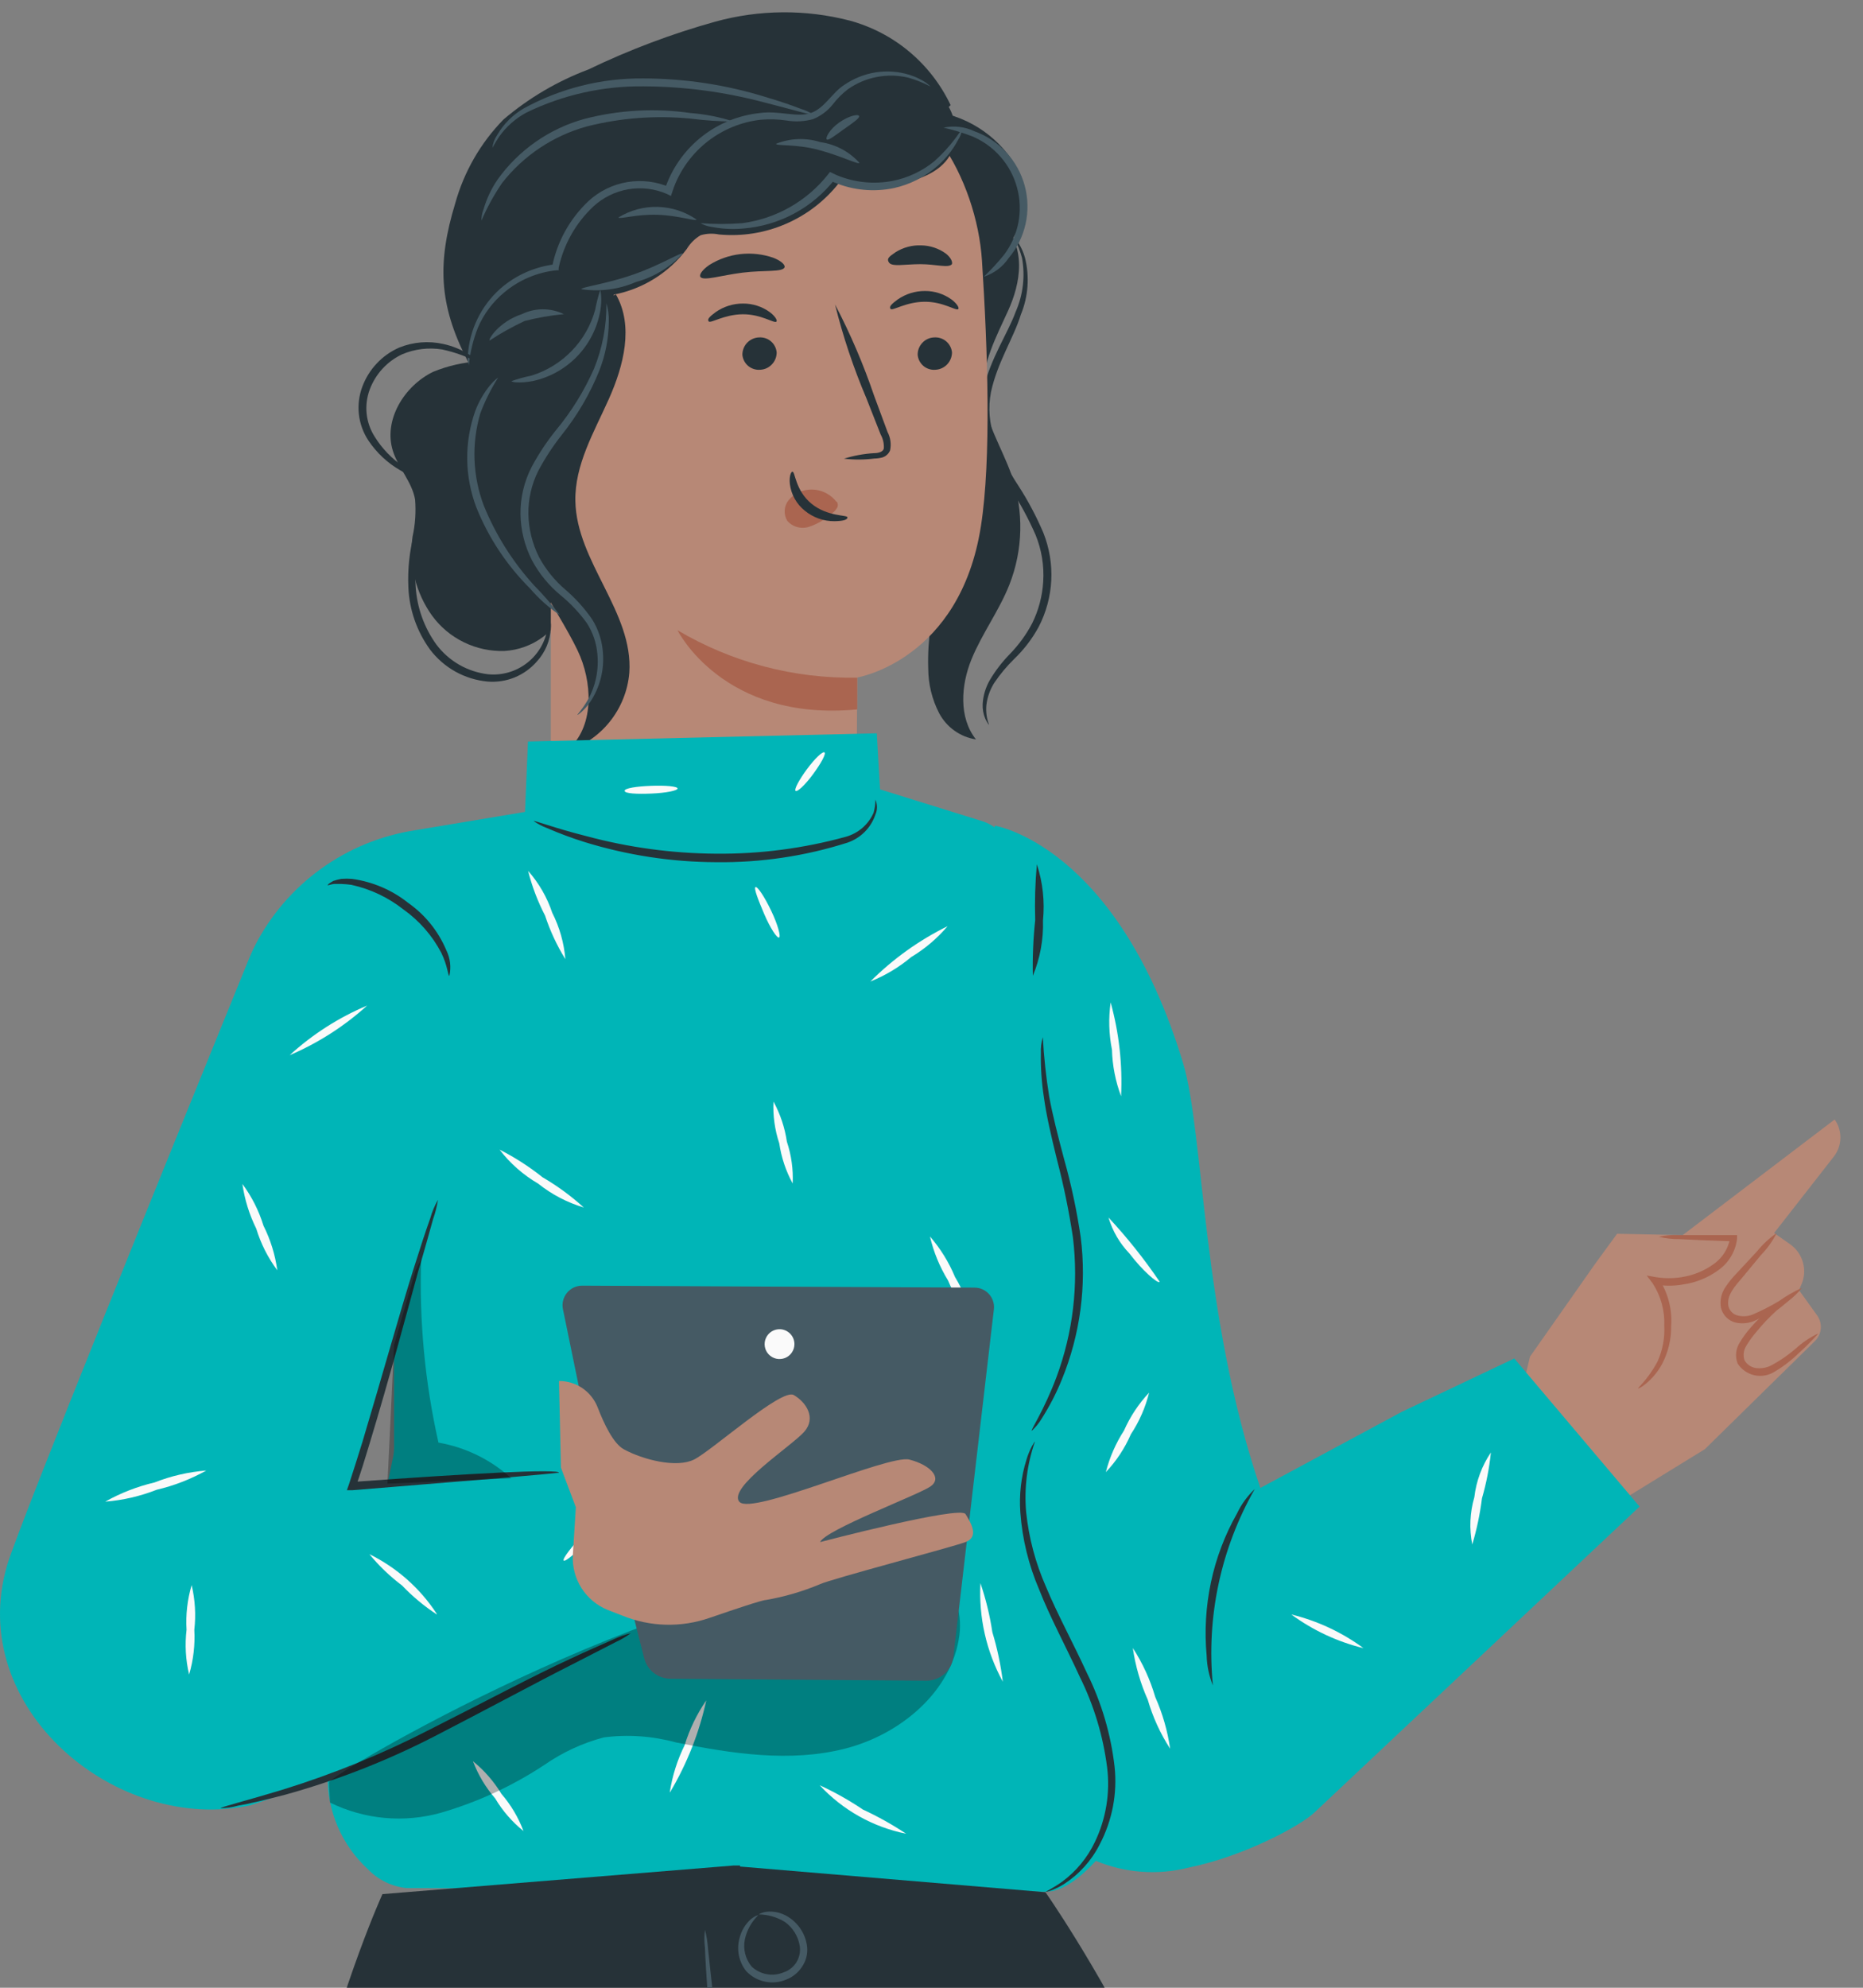 <svg width="45" height="48" viewBox="0 0 45 48" fill="none" xmlns="http://www.w3.org/2000/svg">
<rect x="0" y="0" width="45" height="48" fill="#808080" stroke="none"/>
<path d="M38.534 30.513L36.956 32.761L36.527 34.562L38.134 36.867L41.181 34.994L43.836 32.386C43.92 32.305 43.971 32.197 43.98 32.081C43.989 31.965 43.956 31.849 43.886 31.756L43.454 31.154L43.508 31.028C43.585 30.859 43.6 30.668 43.55 30.488C43.501 30.309 43.391 30.152 43.238 30.045L42.853 29.775L44.294 27.931C44.394 27.804 44.45 27.648 44.454 27.486C44.458 27.324 44.409 27.165 44.315 27.034L40.645 29.825L39.06 29.793L38.534 30.513Z" fill="#B78876"/>
<path d="M43.525 31.1C43.385 31.273 43.214 31.418 43.021 31.529C42.824 31.668 42.614 31.789 42.394 31.889C42.248 31.954 42.086 31.972 41.929 31.939C41.842 31.919 41.761 31.875 41.698 31.811C41.634 31.747 41.59 31.667 41.569 31.579C41.538 31.406 41.577 31.227 41.677 31.082C41.757 30.961 41.849 30.847 41.951 30.744L42.437 30.221C42.575 30.05 42.736 29.9 42.916 29.775C42.816 29.97 42.688 30.15 42.534 30.308L42.081 30.855C41.908 31.057 41.699 31.284 41.749 31.54C41.762 31.597 41.791 31.649 41.834 31.69C41.876 31.731 41.929 31.759 41.987 31.77C42.107 31.798 42.234 31.787 42.347 31.738C42.56 31.646 42.767 31.54 42.967 31.421C43.142 31.296 43.329 31.189 43.525 31.1Z" fill="#AA6550"/>
<path d="M43.921 32.199C43.921 32.199 43.759 32.397 43.453 32.671C43.277 32.844 43.081 32.995 42.869 33.121C42.797 33.167 42.717 33.199 42.633 33.214C42.55 33.23 42.464 33.228 42.38 33.21C42.297 33.192 42.218 33.158 42.148 33.109C42.078 33.06 42.018 32.999 41.972 32.927C41.939 32.842 41.927 32.751 41.937 32.66C41.947 32.57 41.979 32.483 42.03 32.408C42.107 32.28 42.196 32.159 42.296 32.048C42.456 31.863 42.635 31.695 42.829 31.547C42.998 31.396 43.197 31.283 43.413 31.216C43.255 31.37 43.088 31.515 42.912 31.648C42.737 31.806 42.575 31.977 42.426 32.16C42.337 32.262 42.258 32.371 42.188 32.487C42.153 32.539 42.13 32.599 42.121 32.662C42.112 32.724 42.118 32.788 42.138 32.848C42.168 32.901 42.211 32.946 42.262 32.979C42.314 33.012 42.372 33.032 42.433 33.038C42.558 33.05 42.683 33.025 42.793 32.967C42.999 32.856 43.193 32.723 43.37 32.57C43.534 32.419 43.719 32.294 43.921 32.199Z" fill="#AA6550"/>
<path d="M39.562 33.525C39.751 33.332 39.911 33.114 40.038 32.876C40.159 32.606 40.215 32.311 40.2 32.015C40.215 31.651 40.116 31.29 39.916 30.985L39.775 30.801L40.002 30.841C40.206 30.873 40.414 30.873 40.618 30.841C40.905 30.797 41.176 30.685 41.41 30.513C41.614 30.363 41.75 30.139 41.792 29.89L41.871 29.976C41.328 29.958 40.877 29.94 40.56 29.922C40.394 29.924 40.228 29.905 40.067 29.865C40.23 29.831 40.397 29.817 40.564 29.825C40.881 29.825 41.331 29.825 41.871 29.825H41.958V29.912C41.941 30.059 41.894 30.201 41.819 30.329C41.745 30.458 41.645 30.569 41.526 30.657C41.27 30.849 40.97 30.973 40.654 31.017C40.431 31.057 40.203 31.057 39.98 31.017L40.063 30.873C40.288 31.21 40.394 31.611 40.366 32.015C40.371 32.332 40.298 32.645 40.153 32.926C40.055 33.111 39.922 33.275 39.761 33.409C39.653 33.499 39.581 33.532 39.562 33.525Z" fill="#AA6550"/>
<path d="M23.89 17.502C23.832 17.35 23.81 17.186 23.826 17.023C23.849 16.835 23.913 16.655 24.013 16.494C24.156 16.282 24.32 16.085 24.503 15.907C24.735 15.683 24.932 15.426 25.086 15.143C25.268 14.794 25.373 14.41 25.393 14.017C25.413 13.624 25.347 13.232 25.202 12.866C25.032 12.468 24.829 12.084 24.593 11.721C24.361 11.37 24.171 10.992 24.027 10.597C23.895 10.235 23.864 9.844 23.937 9.466C24.092 8.746 24.488 8.155 24.658 7.597C24.837 7.163 24.872 6.683 24.759 6.228C24.724 6.1 24.67 5.979 24.6 5.867C24.55 5.795 24.517 5.763 24.51 5.767C24.584 5.914 24.643 6.068 24.686 6.228C24.766 6.668 24.712 7.122 24.532 7.532C24.337 8.065 23.93 8.638 23.75 9.412C23.666 9.82 23.695 10.243 23.833 10.637C23.981 11.046 24.176 11.438 24.413 11.804C24.644 12.158 24.845 12.53 25.014 12.917C25.16 13.275 25.223 13.662 25.198 14.048C25.177 14.397 25.086 14.739 24.931 15.053C24.788 15.325 24.605 15.575 24.391 15.795C24.206 15.984 24.044 16.195 23.909 16.422C23.808 16.598 23.748 16.795 23.736 16.998C23.73 17.122 23.752 17.245 23.8 17.358C23.851 17.466 23.887 17.506 23.89 17.502Z" fill="#263238"/>
<path d="M13.711 14.585C13.595 14.902 13.389 15.179 13.117 15.38C12.846 15.582 12.522 15.7 12.184 15.72C11.847 15.73 11.512 15.659 11.208 15.511C10.904 15.364 10.641 15.145 10.441 14.873C10.042 14.32 9.872 13.635 9.965 12.96C10.03 12.666 10.05 12.364 10.026 12.063C9.954 11.638 9.619 11.3 9.49 10.889C9.256 10.147 9.76 9.322 10.459 8.98C11.185 8.682 11.991 8.638 12.746 8.854" fill="#263238"/>
<path d="M24.121 5.284C24.842 5.94 24.64 6.865 24.352 7.499C24.064 8.133 23.714 8.778 23.747 9.477C23.779 10.176 24.204 10.81 24.438 11.483C24.733 12.341 24.713 13.276 24.381 14.12C24.132 14.75 23.718 15.302 23.466 15.921C23.213 16.541 23.152 17.326 23.574 17.855C23.386 17.826 23.208 17.754 23.054 17.644C22.899 17.534 22.773 17.389 22.684 17.221C22.512 16.887 22.422 16.517 22.421 16.141C22.37 14.7 22.979 13.277 22.727 11.865C22.579 11.044 22.147 10.273 22.154 9.441C22.162 8.609 22.612 7.845 22.922 7.067C23.231 6.289 23.39 5.334 22.878 4.672" fill="#263238"/>
<path d="M22.273 2.665C22.7 2.681 23.118 2.796 23.493 3.001C23.868 3.206 24.19 3.496 24.434 3.847C24.668 4.205 24.766 4.636 24.711 5.06C24.656 5.484 24.452 5.875 24.135 6.163C23.501 6.66 22.561 6.563 21.859 6.163C21.332 5.878 20.919 5.422 20.688 4.87C20.577 4.593 20.535 4.294 20.563 3.998C20.592 3.701 20.692 3.416 20.854 3.166C21.022 2.92 21.264 2.732 21.544 2.629C21.824 2.526 22.129 2.512 22.417 2.59" fill="#263238"/>
<path d="M22.962 2.539C22.727 2.043 22.387 1.603 21.966 1.25C21.546 0.898 21.053 0.641 20.523 0.497C19.459 0.222 18.341 0.231 17.281 0.522C16.226 0.816 15.199 1.203 14.212 1.678C13.464 1.959 12.771 2.367 12.162 2.885C11.608 3.451 11.207 4.149 10.995 4.913C10.563 6.332 10.599 7.348 11.273 8.67C11.568 9.243 11.392 9.913 11.658 10.5C11.925 11.087 13.049 11.743 12.739 12.301" fill="#263238"/>
<path d="M20.668 20.323C20.707 17.441 20.704 16.36 20.707 16.36C20.711 16.36 23.189 15.943 23.694 12.704C23.946 11.094 23.859 8.45 23.719 6.292C23.593 4.351 22.299 1.97 20.365 2.179L14.321 3.721C14.037 3.75 13.775 3.886 13.587 4.1C13.399 4.314 13.298 4.592 13.305 4.877V20.316" fill="#B78876"/>
<path d="M22.995 8.508C22.995 8.616 22.953 8.72 22.879 8.799C22.804 8.877 22.703 8.924 22.595 8.929C22.49 8.938 22.386 8.905 22.306 8.838C22.226 8.77 22.175 8.674 22.166 8.569C22.164 8.461 22.204 8.357 22.279 8.278C22.352 8.199 22.454 8.152 22.562 8.148C22.667 8.14 22.771 8.173 22.852 8.24C22.932 8.307 22.984 8.403 22.995 8.508Z" fill="#263238"/>
<path d="M23.147 7.463C23.097 7.517 22.787 7.283 22.333 7.287C21.879 7.29 21.559 7.514 21.512 7.46C21.465 7.406 21.541 7.337 21.681 7.233C21.875 7.098 22.105 7.026 22.34 7.027C22.573 7.025 22.801 7.099 22.989 7.236C23.126 7.341 23.172 7.438 23.147 7.463Z" fill="#263238"/>
<path d="M18.76 8.508C18.761 8.616 18.72 8.721 18.645 8.799C18.571 8.878 18.469 8.925 18.36 8.929C18.256 8.937 18.153 8.904 18.072 8.837C17.992 8.769 17.942 8.673 17.932 8.569C17.931 8.461 17.972 8.356 18.046 8.278C18.121 8.199 18.223 8.152 18.331 8.148C18.436 8.14 18.539 8.173 18.619 8.24C18.7 8.308 18.75 8.404 18.76 8.508Z" fill="#263238"/>
<path d="M18.755 7.766C18.704 7.82 18.395 7.586 17.941 7.589C17.487 7.593 17.166 7.816 17.119 7.762C17.073 7.708 17.148 7.64 17.289 7.535C17.482 7.401 17.712 7.329 17.948 7.33C18.181 7.329 18.408 7.402 18.596 7.539C18.733 7.643 18.78 7.741 18.755 7.766Z" fill="#263238"/>
<path d="M20.386 11.076C20.62 11.003 20.862 10.958 21.107 10.943C21.222 10.943 21.33 10.911 21.348 10.831C21.356 10.713 21.33 10.596 21.272 10.493L20.93 9.624C20.617 8.888 20.362 8.128 20.17 7.352C20.541 8.061 20.856 8.798 21.114 9.556C21.227 9.863 21.335 10.155 21.438 10.431C21.51 10.569 21.532 10.727 21.499 10.878C21.482 10.918 21.457 10.954 21.424 10.983C21.392 11.013 21.354 11.034 21.312 11.047C21.248 11.063 21.183 11.072 21.117 11.073C20.875 11.104 20.629 11.105 20.386 11.076Z" fill="#263238"/>
<path d="M20.706 16.364C19.181 16.392 17.678 15.996 16.365 15.219C16.365 15.219 17.464 17.441 20.706 17.131V16.364Z" fill="#AA6550"/>
<path d="M18.951 6.455C18.905 6.577 18.458 6.519 17.936 6.584C17.413 6.649 16.988 6.793 16.916 6.685C16.887 6.631 16.96 6.519 17.129 6.401C17.357 6.257 17.615 6.167 17.883 6.136C18.151 6.106 18.423 6.136 18.678 6.224C18.872 6.3 18.97 6.397 18.951 6.455Z" fill="#263238"/>
<path d="M22.993 6.379C22.913 6.48 22.604 6.379 22.233 6.379C21.862 6.379 21.552 6.448 21.476 6.343C21.401 6.239 21.494 6.188 21.631 6.091C21.815 5.975 22.03 5.917 22.247 5.925C22.465 5.928 22.677 5.998 22.852 6.127C22.971 6.224 23.014 6.329 22.993 6.379Z" fill="#263238"/>
<path d="M20.195 12.107C20.115 12.007 20.012 11.93 19.894 11.88C19.777 11.831 19.648 11.812 19.522 11.826C19.336 11.846 19.166 11.938 19.046 12.081C18.991 12.151 18.959 12.236 18.954 12.325C18.949 12.414 18.971 12.502 19.017 12.578C19.084 12.653 19.171 12.707 19.268 12.731C19.365 12.755 19.467 12.75 19.561 12.715C19.758 12.646 19.939 12.538 20.095 12.398C20.142 12.365 20.183 12.322 20.213 12.272C20.229 12.249 20.237 12.223 20.237 12.195C20.237 12.167 20.229 12.14 20.213 12.117" fill="#AA6550"/>
<path d="M19.141 11.39C19.209 11.39 19.209 11.84 19.598 12.161C19.987 12.481 20.466 12.431 20.47 12.492C20.474 12.553 20.365 12.582 20.16 12.586C19.898 12.589 19.643 12.499 19.44 12.333C19.24 12.173 19.111 11.942 19.079 11.689C19.058 11.501 19.108 11.39 19.141 11.39Z" fill="#263238"/>
<path d="M23.062 3.418C22.907 4.441 21.29 4.61 20.27 4.412C19.93 4.847 19.486 5.19 18.978 5.408C18.471 5.627 17.917 5.714 17.367 5.662C17.22 5.632 17.068 5.638 16.924 5.68C16.786 5.761 16.671 5.875 16.589 6.012C16.159 6.585 15.531 6.978 14.827 7.114C14.749 7.626 14.52 8.104 14.169 8.485C13.818 8.866 13.361 9.134 12.857 9.254C12.857 9.254 12.522 9.088 12.641 7.78C12.7 6.436 12.691 5.089 12.616 3.746L16.149 2.121L20.389 1.329C20.389 1.329 23.325 1.667 23.062 3.418Z" fill="#263238"/>
<path d="M11.325 8.821C11.355 8.509 11.429 8.202 11.545 7.91C11.687 7.578 11.907 7.285 12.186 7.056C12.542 6.759 12.979 6.575 13.44 6.527H13.494V6.469C13.616 5.901 13.909 5.383 14.333 4.985C14.568 4.769 14.86 4.625 15.174 4.571C15.489 4.517 15.812 4.556 16.105 4.682L16.206 4.733L16.242 4.625L16.282 4.51C16.449 4.075 16.732 3.694 17.1 3.409C17.469 3.124 17.908 2.945 18.371 2.892C18.58 2.873 18.791 2.879 18.998 2.91C19.21 2.946 19.428 2.935 19.636 2.878C19.825 2.802 19.992 2.678 20.118 2.518C20.222 2.383 20.343 2.261 20.478 2.157C20.688 2.009 20.927 1.907 21.179 1.859C21.431 1.81 21.691 1.816 21.941 1.876C22.125 1.929 22.304 2 22.474 2.089C22.474 2.089 22.438 2.049 22.355 1.988C22.232 1.909 22.099 1.847 21.959 1.804C21.697 1.725 21.42 1.706 21.149 1.748C20.879 1.791 20.621 1.894 20.395 2.049C20.097 2.237 19.92 2.615 19.581 2.73C19.243 2.845 18.811 2.662 18.349 2.73C17.851 2.783 17.377 2.972 16.98 3.277C16.583 3.582 16.277 3.991 16.098 4.459L16.055 4.585L16.192 4.528C15.865 4.384 15.504 4.338 15.152 4.397C14.8 4.456 14.473 4.616 14.211 4.859C13.761 5.285 13.455 5.84 13.335 6.447L13.404 6.383C12.914 6.441 12.453 6.647 12.082 6.973C11.62 7.387 11.339 7.965 11.3 8.584C11.295 8.664 11.304 8.744 11.325 8.821Z" fill="#455A64"/>
<path d="M16.92 5.389C17.003 5.436 17.095 5.467 17.19 5.479C17.443 5.529 17.701 5.542 17.957 5.518C18.387 5.483 18.806 5.36 19.186 5.155C19.566 4.95 19.899 4.669 20.165 4.33L20.047 4.358L20.151 4.405C20.606 4.596 21.109 4.643 21.592 4.542C21.985 4.455 22.349 4.269 22.651 4.002C22.852 3.825 23.019 3.612 23.144 3.375C23.199 3.292 23.234 3.197 23.245 3.098C23.056 3.394 22.827 3.663 22.564 3.897C22.272 4.135 21.926 4.297 21.556 4.369C21.105 4.455 20.64 4.407 20.216 4.232L20.119 4.186L20.047 4.153L20 4.214C19.489 4.859 18.747 5.28 17.932 5.389C17.595 5.415 17.257 5.415 16.92 5.389Z" fill="#455A64"/>
<path d="M18.746 3.472C18.746 3.53 19.222 3.472 19.773 3.62C20.324 3.767 20.727 3.98 20.76 3.933C20.514 3.661 20.18 3.483 19.816 3.432C19.466 3.321 19.087 3.335 18.746 3.472Z" fill="#455A64"/>
<path d="M19.971 3.368C20.014 3.4 20.18 3.263 20.389 3.116C20.598 2.968 20.778 2.849 20.749 2.799C20.72 2.748 20.497 2.799 20.267 2.961C20.036 3.123 19.931 3.335 19.971 3.368Z" fill="#455A64"/>
<path d="M14.938 5.252C14.956 5.302 15.366 5.169 15.885 5.187C16.404 5.205 16.803 5.352 16.825 5.302C16.549 5.111 16.224 5.005 15.889 4.996C15.554 4.987 15.223 5.076 14.938 5.252Z" fill="#455A64"/>
<path d="M14.043 6.984C14.489 7.05 14.944 6.99 15.358 6.811C15.793 6.693 16.186 6.455 16.492 6.123C16.46 6.08 15.966 6.397 15.293 6.631C14.619 6.865 14.039 6.93 14.043 6.984Z" fill="#455A64"/>
<path d="M11.827 8.223C12.096 8.046 12.378 7.888 12.67 7.752C12.982 7.671 13.3 7.616 13.621 7.586C13.463 7.509 13.289 7.469 13.113 7.469C12.937 7.469 12.763 7.509 12.605 7.586C12.047 7.77 11.784 8.205 11.827 8.223Z" fill="#455A64"/>
<path d="M11.893 3.573C11.893 3.573 11.947 3.465 12.062 3.292C12.233 3.054 12.456 2.858 12.714 2.719C13.594 2.291 14.562 2.074 15.541 2.085C16.524 2.089 17.502 2.219 18.452 2.471C19.172 2.654 19.637 2.795 19.644 2.766C19.552 2.706 19.451 2.66 19.345 2.629C19.144 2.55 18.852 2.449 18.488 2.341C17.532 2.046 16.538 1.895 15.538 1.894C14.531 1.884 13.539 2.132 12.656 2.615C12.387 2.77 12.163 2.994 12.008 3.263C11.945 3.355 11.905 3.462 11.893 3.573Z" fill="#455A64"/>
<path d="M11.629 5.327C11.766 5.008 11.934 4.703 12.13 4.416C12.647 3.755 13.363 3.278 14.172 3.054C14.987 2.847 15.831 2.783 16.668 2.863C17.018 2.908 17.371 2.932 17.724 2.936C17.386 2.826 17.037 2.757 16.683 2.73C15.827 2.606 14.955 2.654 14.118 2.871C13.271 3.104 12.529 3.622 12.018 4.337C11.868 4.557 11.753 4.801 11.679 5.057C11.645 5.143 11.628 5.235 11.629 5.327Z" fill="#455A64"/>
<path d="M23.764 6.682C24.007 6.604 24.218 6.447 24.361 6.235C24.563 5.997 24.704 5.713 24.772 5.409C24.84 5.104 24.833 4.788 24.752 4.486C24.671 4.185 24.518 3.908 24.306 3.679C24.095 3.449 23.831 3.275 23.537 3.17C23.305 3.059 23.042 3.029 22.791 3.083C23.026 3.136 23.258 3.206 23.483 3.292C23.746 3.403 23.981 3.572 24.169 3.788C24.357 4.003 24.493 4.258 24.567 4.534C24.642 4.81 24.652 5.099 24.598 5.379C24.543 5.66 24.425 5.924 24.253 6.152C24.101 6.339 23.938 6.516 23.764 6.682Z" fill="#455A64"/>
<path d="M10.544 11.768C10.562 11.735 10.223 11.584 9.741 11.263C9.461 11.075 9.226 10.829 9.049 10.543C8.943 10.376 8.877 10.187 8.856 9.99C8.836 9.793 8.861 9.594 8.93 9.408C9.07 9.032 9.352 8.725 9.715 8.555C10.02 8.426 10.354 8.386 10.681 8.439C10.986 8.505 11.28 8.611 11.556 8.756C11.556 8.756 11.498 8.677 11.361 8.58C11.162 8.449 10.939 8.356 10.706 8.306C10.351 8.227 9.981 8.257 9.643 8.393C9.438 8.483 9.253 8.613 9.1 8.777C8.946 8.94 8.827 9.133 8.75 9.343C8.671 9.556 8.644 9.783 8.669 10.008C8.695 10.232 8.773 10.448 8.898 10.637C9.096 10.933 9.359 11.18 9.668 11.357C9.869 11.479 10.08 11.584 10.299 11.671C10.45 11.753 10.537 11.778 10.544 11.768Z" fill="#263238"/>
<path d="M10.386 11.793C10.329 11.883 10.284 11.98 10.253 12.081C10.151 12.35 10.066 12.624 9.997 12.903C9.889 13.321 9.844 13.753 9.864 14.185C9.887 14.725 10.069 15.246 10.386 15.684C10.551 15.902 10.759 16.083 10.998 16.217C11.237 16.35 11.501 16.432 11.773 16.458C11.997 16.477 12.222 16.443 12.43 16.359C12.637 16.274 12.822 16.142 12.969 15.972C13.172 15.751 13.291 15.465 13.304 15.165C13.315 15.056 13.295 14.946 13.246 14.848C13.228 14.848 13.246 14.963 13.228 15.158C13.178 15.494 13.001 15.798 12.732 16.008C12.464 16.217 12.126 16.315 11.787 16.282C11.541 16.252 11.303 16.174 11.088 16.05C10.874 15.926 10.686 15.76 10.538 15.561C10.244 15.152 10.072 14.669 10.04 14.167C10.012 13.751 10.043 13.332 10.13 12.924C10.282 12.233 10.426 11.804 10.386 11.793Z" fill="#263238"/>
<path d="M14.877 7.11C15.313 7.87 15.065 8.832 14.708 9.632C14.351 10.431 13.88 11.224 13.898 12.099C13.923 13.565 15.302 14.783 15.201 16.245C15.165 16.681 14.997 17.096 14.722 17.436C14.446 17.776 14.075 18.025 13.656 18.151C14.323 17.647 14.33 16.627 14.016 15.853C13.703 15.078 12.313 13.065 12.079 12.251C11.304 9.556 11.553 9.225 12.439 8.209" fill="#263238"/>
<path d="M12.355 9.203C12.355 9.228 12.55 9.261 12.863 9.203C13.274 9.116 13.648 8.908 13.94 8.606C14.231 8.305 14.425 7.923 14.499 7.51C14.553 7.197 14.499 7.002 14.499 7.002C14.447 7.159 14.406 7.319 14.376 7.481C14.274 7.854 14.079 8.195 13.81 8.472C13.542 8.75 13.207 8.955 12.838 9.07C12.674 9.103 12.513 9.147 12.355 9.203Z" fill="#455A64"/>
<path d="M13.948 17.265C13.948 17.265 13.984 17.247 14.042 17.196C14.124 17.122 14.196 17.039 14.258 16.948C14.489 16.601 14.596 16.188 14.564 15.773C14.547 15.485 14.458 15.205 14.305 14.959C14.121 14.692 13.903 14.45 13.657 14.239C13.397 14.018 13.18 13.75 13.019 13.45C12.857 13.127 12.769 12.771 12.763 12.409C12.759 12.046 12.842 11.688 13.005 11.364C13.167 11.06 13.357 10.771 13.57 10.5C13.945 10.031 14.25 9.511 14.474 8.955C14.624 8.576 14.702 8.173 14.705 7.766C14.71 7.616 14.69 7.466 14.647 7.323C14.654 7.864 14.552 8.402 14.348 8.904C14.111 9.44 13.801 9.941 13.426 10.392C13.203 10.669 13.006 10.967 12.839 11.281C12.66 11.63 12.569 12.017 12.572 12.409C12.577 12.802 12.673 13.188 12.853 13.536C13.025 13.855 13.256 14.137 13.534 14.368C13.775 14.564 13.989 14.791 14.172 15.042C14.316 15.264 14.404 15.517 14.428 15.78C14.469 16.17 14.389 16.563 14.197 16.904C14.056 17.146 13.938 17.254 13.948 17.265Z" fill="#455A64"/>
<path d="M12.031 9.12C12.031 9.12 11.948 9.171 11.84 9.3C11.687 9.487 11.565 9.697 11.48 9.923C11.211 10.68 11.221 11.508 11.508 12.258C11.803 12.991 12.245 13.656 12.805 14.213C13.015 14.459 13.258 14.675 13.526 14.855C13.332 14.602 13.122 14.361 12.899 14.134C12.384 13.568 11.973 12.916 11.685 12.207C11.416 11.494 11.387 10.712 11.602 9.981C11.715 9.68 11.859 9.392 12.031 9.12Z" fill="#455A64"/>
<path d="M36.577 32.804L33.865 34.09L30.443 35.931C29.023 31.778 29.085 27.351 28.577 25.672C26.981 20.399 24.027 19.938 24.027 19.938V19.981C23.942 19.919 23.849 19.871 23.75 19.837L21.257 19.062L21.178 17.708L12.753 17.906L12.681 19.606L10.026 20.049C9.205 20.175 8.426 20.494 7.753 20.98C7.079 21.466 6.531 22.105 6.154 22.844C6.1 22.949 6.053 23.061 6.006 23.172C4.27 27.43 0.469 36.799 0.174 37.79C-0.849 41.258 2.836 44.302 6.053 43.593C6.686 43.386 7.308 43.145 7.915 42.872C7.907 43.298 7.99 43.721 8.159 44.112C8.327 44.503 8.577 44.854 8.891 45.142C9.135 45.395 9.46 45.554 9.81 45.592L25.259 45.682C25.677 45.682 26.116 45.322 26.47 44.936C27.18 45.231 27.968 45.288 28.714 45.098C30.05 44.828 31.444 44.075 31.768 43.751L39.603 36.381L36.577 32.804ZM9.5 35.16L9.359 35.837L8.499 35.895L9.518 32.491V34.951C9.519 35.021 9.513 35.091 9.5 35.16Z" fill="#00B5B7"/>
<path d="M13.501 35.563L13.141 35.599L12.089 35.693L8.519 35.985H8.379L8.426 35.852C8.537 35.517 8.645 35.171 8.757 34.81C9.24 33.197 9.65 31.72 9.982 30.664C10.148 30.135 10.288 29.71 10.393 29.418C10.436 29.262 10.499 29.112 10.58 28.971C10.554 29.131 10.515 29.288 10.461 29.44C10.367 29.775 10.252 30.196 10.101 30.701C9.805 31.781 9.416 33.247 8.926 34.864C8.818 35.225 8.707 35.585 8.591 35.909L8.498 35.787C9.939 35.682 11.178 35.603 12.075 35.56C12.972 35.517 13.515 35.517 13.501 35.563Z" fill="#263238"/>
<path d="M15.234 39.44C15.122 39.523 15.001 39.594 14.874 39.652L13.844 40.181C12.972 40.621 11.79 41.262 10.454 41.95C9.313 42.533 8.116 42.999 6.881 43.341C6.409 43.463 6.02 43.557 5.75 43.603C5.613 43.643 5.471 43.663 5.328 43.665C5.328 43.636 5.912 43.495 6.845 43.211C8.06 42.834 9.24 42.352 10.371 41.77C11.7 41.1 12.893 40.462 13.786 40.052C14.229 39.843 14.589 39.692 14.845 39.576C14.97 39.518 15.1 39.472 15.234 39.44Z" fill="#263238"/>
<path d="M24.922 34.551C24.89 34.533 25.21 34.079 25.52 33.251C25.919 32.175 26.055 31.019 25.916 29.879C25.822 29.253 25.695 28.633 25.535 28.02C25.394 27.451 25.275 26.94 25.214 26.49C25.16 26.139 25.136 25.785 25.142 25.431C25.136 25.3 25.152 25.17 25.189 25.045C25.215 25.528 25.267 26.009 25.344 26.486C25.423 26.918 25.553 27.43 25.704 27.995C25.878 28.613 26.011 29.241 26.104 29.876C26.251 31.044 26.093 32.23 25.646 33.319C25.513 33.647 25.35 33.961 25.16 34.259C25.095 34.368 25.015 34.466 24.922 34.551Z" fill="#263238"/>
<path d="M24.999 34.811C24.808 35.357 24.736 35.938 24.786 36.515C24.851 37.136 25.012 37.744 25.265 38.316C25.536 38.971 25.914 39.659 26.26 40.412C26.608 41.118 26.832 41.878 26.922 42.66C26.992 43.309 26.866 43.963 26.562 44.54C26.364 44.931 26.066 45.261 25.698 45.498C25.598 45.561 25.492 45.613 25.381 45.653C25.305 45.678 25.265 45.689 25.262 45.682C25.258 45.675 25.413 45.61 25.658 45.437C25.996 45.187 26.267 44.858 26.447 44.479C26.716 43.919 26.818 43.294 26.742 42.678C26.645 41.919 26.423 41.181 26.083 40.495C25.741 39.749 25.363 39.054 25.1 38.384C24.847 37.794 24.693 37.166 24.646 36.525C24.614 36.094 24.664 35.66 24.794 35.247C24.828 35.133 24.872 35.024 24.927 34.919C24.97 34.847 24.992 34.811 24.999 34.811Z" fill="#263238"/>
<path d="M25.045 20.87C25.188 21.307 25.238 21.768 25.193 22.225C25.207 22.684 25.123 23.14 24.948 23.565C24.938 23.115 24.957 22.665 25.005 22.218C24.991 21.768 25.004 21.318 25.045 20.87Z" fill="#263238"/>
<path d="M29.297 40.7C29.204 40.471 29.153 40.227 29.146 39.98C29.091 39.387 29.127 38.79 29.25 38.208C29.373 37.627 29.585 37.068 29.877 36.551C29.983 36.327 30.129 36.126 30.309 35.956C29.488 37.394 29.134 39.052 29.297 40.7Z" fill="#263238"/>
<path d="M10.854 23.565C10.818 23.565 10.818 23.334 10.66 23.01C10.442 22.593 10.128 22.234 9.745 21.962C9.376 21.671 8.946 21.467 8.488 21.367C8.409 21.356 8.329 21.349 8.25 21.346C8.181 21.346 8.12 21.346 8.07 21.346C8.019 21.346 7.922 21.386 7.915 21.375C7.908 21.364 7.951 21.331 8.048 21.274C8.111 21.252 8.177 21.235 8.243 21.223C8.329 21.216 8.416 21.216 8.502 21.223C8.999 21.291 9.468 21.491 9.86 21.803C10.269 22.091 10.589 22.488 10.782 22.949C10.876 23.14 10.901 23.357 10.854 23.565Z" fill="#263238"/>
<g opacity="0.3">
<path d="M10.591 34.836C10.264 33.384 10.123 31.896 10.174 30.409L10.037 30.679L9.518 32.48L9.359 35.827L12.349 35.697C11.857 35.249 11.247 34.95 10.591 34.836Z" fill="black"/>
</g>
<path d="M21.145 19.311C21.17 19.367 21.183 19.429 21.183 19.491C21.183 19.553 21.17 19.614 21.145 19.671C21.092 19.828 21.004 19.971 20.887 20.088C20.77 20.206 20.628 20.294 20.471 20.348C19.445 20.675 18.372 20.834 17.294 20.82C16.218 20.816 15.149 20.652 14.121 20.334C13.811 20.238 13.507 20.124 13.21 19.995C13.098 19.953 12.991 19.897 12.893 19.829C12.893 19.801 13.375 19.992 14.161 20.19C15.183 20.465 16.236 20.608 17.294 20.615C18.352 20.625 19.405 20.488 20.425 20.208C20.574 20.167 20.712 20.094 20.83 19.993C20.947 19.892 21.04 19.766 21.102 19.624C21.13 19.522 21.145 19.417 21.145 19.311Z" fill="#263238"/>
<path d="M6.698 30.675C6.472 30.372 6.3 30.032 6.19 29.67C6.022 29.33 5.909 28.965 5.855 28.59C6.08 28.894 6.252 29.233 6.363 29.595C6.533 29.934 6.647 30.299 6.698 30.675Z" fill="#FAFAFA"/>
<path d="M4.983 35.51C4.608 35.719 4.206 35.876 3.787 35.974C3.388 36.131 2.968 36.228 2.541 36.262C2.915 36.052 3.316 35.896 3.733 35.798C4.133 35.641 4.555 35.544 4.983 35.51Z" fill="#FAFAFA"/>
<path d="M4.568 40.437C4.484 40.083 4.463 39.718 4.506 39.356C4.484 38.992 4.526 38.626 4.629 38.276C4.713 38.63 4.735 38.995 4.694 39.356C4.714 39.721 4.671 40.087 4.568 40.437Z" fill="#FAFAFA"/>
<path d="M10.55 38.985C10.245 38.785 9.963 38.55 9.711 38.286C9.419 38.066 9.154 37.812 8.922 37.53C9.584 37.855 10.147 38.353 10.55 38.971V38.985Z" fill="#FAFAFA"/>
<path d="M14.776 36.46C14.812 36.496 14.585 36.799 14.264 37.138C13.944 37.476 13.655 37.721 13.616 37.685C13.576 37.649 13.807 37.346 14.127 37.008C14.448 36.669 14.736 36.424 14.776 36.46Z" fill="#FAFAFA"/>
<path d="M8.869 24.282C8.316 24.782 7.683 25.188 6.996 25.481C7.547 24.977 8.181 24.571 8.869 24.282Z" fill="#FAFAFA"/>
<path d="M13.656 23.162C13.452 22.832 13.287 22.479 13.166 22.11C12.988 21.767 12.85 21.404 12.756 21.029C13.016 21.324 13.215 21.668 13.339 22.041C13.516 22.391 13.624 22.771 13.656 23.162Z" fill="#FAFAFA"/>
<path d="M14.102 29.159C13.701 29.039 13.326 28.843 12.999 28.582C12.638 28.372 12.321 28.093 12.066 27.761C12.434 27.947 12.782 28.171 13.104 28.428C13.461 28.636 13.795 28.881 14.102 29.159Z" fill="#FAFAFA"/>
<path d="M17.535 32.077C17.118 32.406 16.662 32.683 16.177 32.901C15.725 33.178 15.241 33.399 14.736 33.561C15.158 33.235 15.614 32.958 16.098 32.736C16.551 32.463 17.033 32.242 17.535 32.077Z" fill="#FAFAFA"/>
<path d="M19.147 28.579C18.982 28.278 18.873 27.95 18.823 27.61C18.715 27.285 18.667 26.943 18.683 26.601C18.848 26.902 18.957 27.231 19.007 27.57C19.115 27.895 19.163 28.237 19.147 28.579Z" fill="#FAFAFA"/>
<path d="M23.504 31.896C23.25 31.606 23.046 31.276 22.899 30.92C22.698 30.592 22.55 30.233 22.463 29.858C22.716 30.15 22.92 30.48 23.068 30.837C23.267 31.166 23.413 31.523 23.504 31.896Z" fill="#FAFAFA"/>
<path d="M22.889 22.365C22.639 22.66 22.342 22.912 22.01 23.111C21.715 23.359 21.381 23.558 21.023 23.702C21.568 23.157 22.198 22.705 22.889 22.365Z" fill="#FAFAFA"/>
<path d="M18.818 22.639C18.771 22.664 18.602 22.408 18.458 22.07C18.314 21.731 18.202 21.443 18.249 21.422C18.296 21.4 18.465 21.652 18.627 21.991C18.789 22.329 18.865 22.617 18.818 22.639Z" fill="#FAFAFA"/>
<path d="M16.367 19.041C16.367 19.091 16.086 19.149 15.733 19.163C15.38 19.178 15.091 19.163 15.088 19.098C15.084 19.034 15.369 18.99 15.726 18.976C16.082 18.962 16.367 18.99 16.367 19.041Z" fill="#FAFAFA"/>
<path d="M19.216 19.098C19.177 19.066 19.299 18.835 19.49 18.576C19.681 18.317 19.872 18.137 19.915 18.169C19.959 18.201 19.832 18.432 19.642 18.691C19.451 18.951 19.26 19.131 19.216 19.098Z" fill="#FAFAFA"/>
<path d="M27.079 26.472C26.944 26.112 26.869 25.732 26.859 25.348C26.784 24.972 26.773 24.586 26.827 24.206C27.031 24.943 27.116 25.708 27.079 26.472Z" fill="#FAFAFA"/>
<path d="M28 30.956C27.964 30.992 27.611 30.704 27.28 30.268C27.045 30.023 26.872 29.726 26.775 29.4C27.228 29.886 27.642 30.407 28.015 30.956H28Z" fill="#FAFAFA"/>
<path d="M26.711 35.549C26.802 35.193 26.951 34.853 27.15 34.544C27.299 34.207 27.504 33.898 27.756 33.629C27.668 33.987 27.519 34.327 27.316 34.634C27.169 34.972 26.965 35.282 26.711 35.549Z" fill="#FAFAFA"/>
<path d="M28.264 42.228C28.027 41.862 27.845 41.464 27.724 41.046C27.546 40.648 27.425 40.227 27.363 39.796C27.6 40.161 27.782 40.559 27.904 40.978C28.081 41.376 28.202 41.796 28.264 42.228Z" fill="#FAFAFA"/>
<path d="M32.935 39.8C32.306 39.646 31.713 39.369 31.191 38.986C31.82 39.139 32.413 39.416 32.935 39.8Z" fill="#FAFAFA"/>
<path d="M35.562 37.296C35.486 36.917 35.504 36.525 35.612 36.154C35.657 35.767 35.794 35.397 36.012 35.074C35.974 35.449 35.901 35.821 35.796 36.183C35.749 36.56 35.671 36.932 35.562 37.296Z" fill="#FAFAFA"/>
<path d="M20.111 35.675C20.172 35.315 20.294 34.968 20.471 34.648C20.598 34.303 20.785 33.982 21.023 33.701C20.953 34.062 20.824 34.409 20.641 34.728C20.52 35.072 20.341 35.392 20.111 35.675Z" fill="#FAFAFA"/>
<path d="M12.645 44.216C12.371 43.996 12.139 43.729 11.96 43.427C11.73 43.162 11.549 42.858 11.424 42.53C11.697 42.751 11.93 43.018 12.112 43.319C12.341 43.584 12.521 43.888 12.645 44.216Z" fill="#FAFAFA"/>
<path d="M16.178 43.283C16.238 42.886 16.36 42.501 16.538 42.141C16.656 41.756 16.832 41.392 17.06 41.06C16.89 41.84 16.596 42.586 16.189 43.272L16.178 43.283Z" fill="#FAFAFA"/>
<path d="M21.888 44.281C21.086 44.12 20.355 43.71 19.799 43.11C20.162 43.277 20.512 43.473 20.843 43.697C21.206 43.865 21.555 44.06 21.888 44.281Z" fill="#FAFAFA"/>
<path d="M24.223 40.61C23.825 39.882 23.638 39.057 23.682 38.229C23.813 38.615 23.91 39.011 23.97 39.414C24.089 39.805 24.173 40.205 24.223 40.61Z" fill="#FAFAFA"/>
<g opacity="0.3">
<path d="M7.971 43.528C8.804 43.938 9.76 44.025 10.654 43.773C11.538 43.516 12.379 43.127 13.147 42.62C13.585 42.316 14.072 42.09 14.588 41.954C15.17 41.879 15.761 41.921 16.328 42.076C17.678 42.346 19.087 42.566 20.419 42.224C21.752 41.882 22.999 40.844 23.175 39.479C23.244 38.928 23.06 38.261 22.534 38.085C22.187 37.941 21.824 37.838 21.453 37.779C15.726 38.243 7.938 42.883 7.945 43.041" fill="black"/>
</g>
<path d="M30.325 58.754C30.048 52.511 25.253 45.693 25.253 45.693L17.876 45.073V45.048H17.721L9.238 45.739C9.238 45.739 5.499 53.888 6.472 63.599C7.445 73.31 10.726 109.032 10.726 109.032H18.507L18.672 57.349L26.55 110.794H34.342C34.342 110.794 30.603 65.014 30.325 58.754Z" fill="#263238"/>
<path d="M18.987 57.302C18.987 57.302 18.948 57.302 18.872 57.302C18.761 57.279 18.657 57.232 18.566 57.165C18.252 56.894 18.044 56.52 17.979 56.11C17.799 55.105 17.618 53.718 17.46 52.18C17.302 50.642 17.183 49.248 17.1 48.239C17.064 47.731 17.038 47.324 17.028 47.04C17.009 46.894 17.009 46.746 17.028 46.6C17.066 46.743 17.09 46.889 17.1 47.036C17.132 47.353 17.179 47.757 17.229 48.225C17.337 49.273 17.478 50.645 17.633 52.162C17.788 53.678 17.95 55.091 18.098 56.081C18.148 56.47 18.324 56.832 18.598 57.111C18.716 57.196 18.848 57.26 18.987 57.302Z" fill="#455A64"/>
<path d="M18.327 46.229C18.327 46.229 18.388 46.183 18.514 46.165C18.694 46.146 18.875 46.188 19.029 46.283C19.148 46.356 19.251 46.453 19.33 46.568C19.409 46.682 19.462 46.813 19.487 46.95C19.519 47.119 19.49 47.294 19.404 47.443C19.312 47.608 19.166 47.736 18.99 47.803C18.827 47.872 18.648 47.889 18.475 47.852C18.302 47.816 18.145 47.727 18.024 47.598C17.937 47.488 17.876 47.359 17.848 47.221C17.82 47.084 17.825 46.941 17.862 46.806C17.905 46.626 18.002 46.464 18.14 46.341C18.241 46.262 18.309 46.244 18.313 46.251C18.151 46.409 18.04 46.61 17.992 46.831C17.968 46.945 17.971 47.064 17.999 47.177C18.027 47.291 18.08 47.396 18.154 47.487C18.255 47.582 18.381 47.646 18.517 47.672C18.653 47.697 18.793 47.683 18.921 47.631C19.052 47.589 19.164 47.501 19.237 47.385C19.309 47.268 19.338 47.129 19.318 46.993C19.299 46.877 19.258 46.765 19.196 46.665C19.134 46.565 19.053 46.478 18.957 46.41C18.767 46.294 18.549 46.232 18.327 46.229Z" fill="#455A64"/>
<path d="M14.35 35.275L13.597 31.612C13.583 31.543 13.585 31.472 13.602 31.404C13.619 31.336 13.651 31.273 13.695 31.219C13.74 31.165 13.796 31.121 13.859 31.091C13.923 31.061 13.992 31.046 14.062 31.046L23.539 31.093C23.605 31.093 23.671 31.107 23.731 31.134C23.791 31.161 23.845 31.201 23.89 31.25C23.934 31.299 23.967 31.357 23.987 31.42C24.008 31.483 24.015 31.55 24.007 31.616L23.028 40.008C23.009 40.169 22.932 40.316 22.811 40.423C22.689 40.529 22.533 40.587 22.372 40.585L16.191 40.538C16.046 40.536 15.906 40.487 15.792 40.398C15.678 40.309 15.597 40.184 15.56 40.044L14.35 35.275Z" fill="#455A64"/>
<path d="M13.502 33.348C13.703 33.347 13.9 33.407 14.067 33.521C14.233 33.634 14.361 33.795 14.435 33.982C14.59 34.386 14.817 34.861 15.069 34.998C15.534 35.25 16.337 35.455 16.762 35.246C17.187 35.038 18.876 33.517 19.172 33.687C19.467 33.856 19.723 34.234 19.427 34.573C19.132 34.911 17.565 35.927 17.86 36.266C18.156 36.605 21.463 35.117 21.967 35.246C22.471 35.376 22.77 35.69 22.475 35.895C22.18 36.1 19.935 36.943 19.809 37.238C19.809 37.238 23.192 36.352 23.321 36.561C23.451 36.77 23.66 37.112 23.321 37.238C22.983 37.364 20.079 38.128 19.809 38.254C19.389 38.43 18.951 38.559 18.502 38.636C18.412 38.636 17.749 38.859 17.14 39.068C16.454 39.307 15.705 39.288 15.033 39.014L14.673 38.874C14.413 38.767 14.193 38.582 14.043 38.345C13.893 38.107 13.821 37.829 13.837 37.548L13.909 36.396L13.549 35.441L13.502 33.348Z" fill="#B78876"/>
<path d="M19.189 32.459C19.189 32.531 19.167 32.601 19.127 32.66C19.087 32.72 19.029 32.766 18.962 32.793C18.895 32.819 18.822 32.825 18.752 32.81C18.681 32.794 18.617 32.758 18.568 32.706C18.518 32.654 18.485 32.588 18.474 32.517C18.462 32.446 18.472 32.373 18.502 32.308C18.532 32.242 18.581 32.187 18.642 32.15C18.704 32.113 18.775 32.095 18.847 32.098C18.939 32.103 19.026 32.143 19.09 32.21C19.154 32.277 19.189 32.366 19.189 32.459Z" fill="#FAFAFA"/>
</svg>
